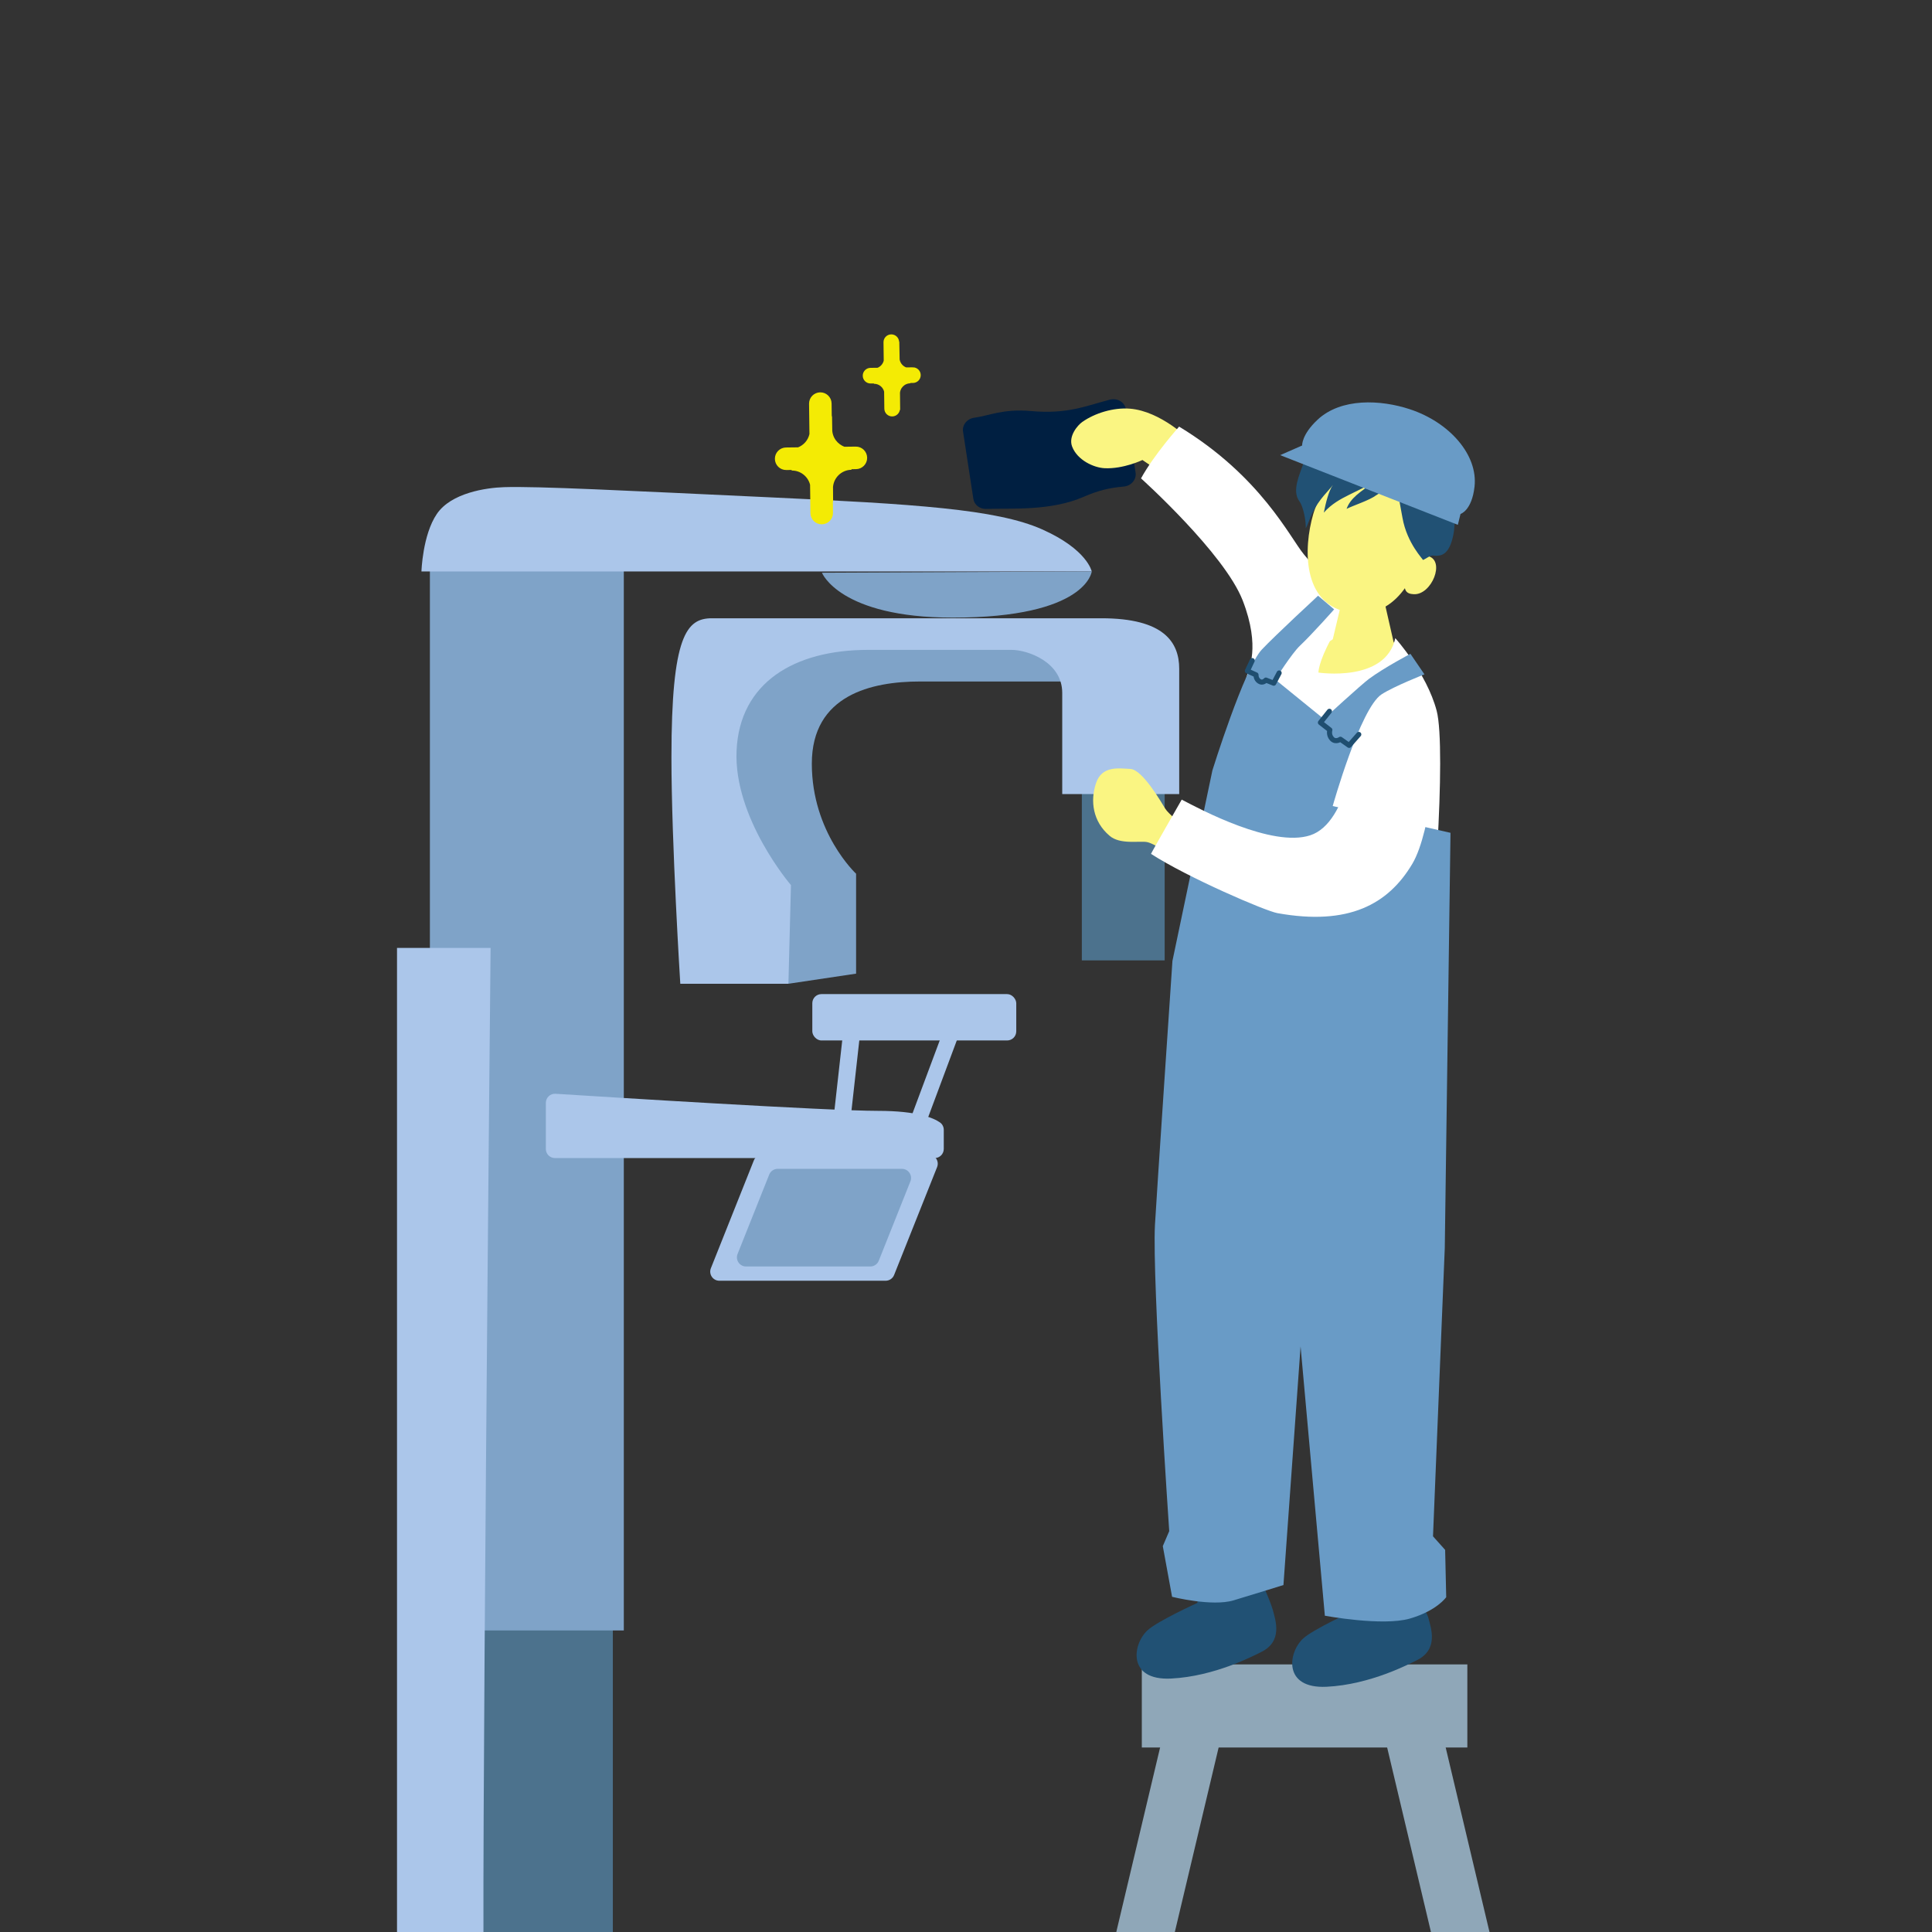 <?xml version="1.0" encoding="UTF-8"?><svg id="b" xmlns="http://www.w3.org/2000/svg" xmlns:xlink="http://www.w3.org/1999/xlink" viewBox="0 0 600 600"><rect x="0" y="0" width="600" height="600" fill="#333333" stroke="none"/><defs><style>.d{fill:#001f41;}.d,.e,.f,.g,.h,.i,.j,.k,.l,.m,.n{stroke-width:0px;}.e{fill:#7fa3c8;}.f,.o,.p,.q{fill:none;}.g{fill:#4c728d;}.h{fill:#faf582;}.i{fill:#abc6ea;}.o{stroke-width:1.204px;}.o,.p{stroke:#f4eb04;stroke-miterlimit:10;}.p{stroke-width:.989px;}.j{fill:#f4eb04;}.k{fill:#8fa7b8;}.l{fill:#215174;}.r{clip-path:url(#c);}.m{fill:#699bc6;}.q{stroke:#1f4e70;stroke-linecap:round;stroke-linejoin:round;stroke-width:1.577px;}.n{fill:#fff;}</style><clipPath id="c"><path class="f" d="M421.166,10.589c-29.401-7.023-58.327-10.589-85.964-10.589-93.699,0-142.864,24.531-186.24,48.674C108.689,71.085,73.913,84.769.022,84.769c-.007,0-.014-0-.022-0v515.231h600V247.943c0-114.594-73.546-212.203-178.834-237.354Z"/></clipPath></defs><g class="r"><path class="g" d="M142.409,608.331s4.451-6.546,17.805-6.546,30.111,3.142,30.111,3.142v-123.85h-48.178s.524,127.254.262,127.254Z"/><rect class="e" x="133.506" y="176.951" width="60.223" height="329.394"/><path class="i" d="M130.888,177.475h208.162s-1.309-6.808-15.449-13.092c-14.139-6.284-39.8-7.855-84.836-9.95-45.036-2.095-71.875-3.469-82.217-3.142-5.616.178-16.43,1.767-20.882,8.313-4.451,6.546-4.779,17.871-4.779,17.871Z"/><path class="e" d="M255.261,177.867s5.479,13.943,40.651,13.943c41.632,0,43.138-14.336,43.138-14.336l-83.789.393Z"/><path class="e" d="M244.853,305.514l21.013-3.142v-31.028s-13.747-12.765-13.747-34.17,18.656-25.529,33.581-25.529h43.989v-13.747h-100.153l-4.713,39.472,20.031,68.144Z"/><rect class="g" x="335.973" y="245.815" width="25.726" height="52.433"/><path class="i" d="M172.347,359.649h117.915c1.566,0,2.835-1.269,2.835-2.835v-5.926c0-.909-.424-1.772-1.168-2.294-1.981-1.393-7.05-3.608-19.256-3.608-15.805,0-84.838-4.333-100.147-5.306-1.633-.104-3.014,1.193-3.014,2.829v14.305c0,1.566,1.269,2.835,2.835,2.835Z"/><path class="i" d="M275.038,397.747h-51.635c-2.004,0-3.375-2.023-2.633-3.884l13.354-33.51c.43-1.078,1.473-1.785,2.633-1.785h51.635c2.004,0,3.375,2.023,2.633,3.884l-13.354,33.51c-.43,1.078-1.473,1.785-2.633,1.785Z"/><path class="e" d="M270.276,393.318h-38.582c-2.004,0-3.375-2.023-2.633-3.884l9.824-24.652c.43-1.078,1.473-1.785,2.633-1.785h38.582c2.004,0,3.375,2.023,2.633,3.884l-9.824,24.652c-.43,1.078-1.473,1.785-2.633,1.785Z"/><polygon class="i" points="263.634 352.059 258.332 352.059 261.867 320.377 267.169 320.377 263.634 352.059"/><polygon class="i" points="285.367 354.678 280.064 354.678 292.764 320.639 298.066 320.639 285.367 354.678"/><rect class="i" x="252.27" y="308.725" width="63.339" height="14.401" rx="2.835" ry="2.835"/><path class="i" d="M150.395,614.091h-27.1v-319.706h29.064s-3.142,319.706-1.964,319.706Z"/><path class="i" d="M211.272,305.514h33.581l.786-30.635s-17.871-20.816-16.889-41.829,17.871-31.224,40.847-31.224h44.578c4.909,0,15.71,3.731,15.71,13.354v31.421h36.33v-38.883c0-8.248-4.713-15.71-24.155-15.71h-120.97c-7.855,0-12.568,5.302-12.568,43.203,0,26.511,2.749,70.304,2.749,70.304Z"/><rect class="k" x="354.6" y="516.897" width="101.099" height="25.807"/><polygon class="k" points="364.276 602.431 346.097 602.431 360.729 540.8 378.908 540.8 364.276 602.431"/><polygon class="k" points="444.972 602.431 463.151 602.431 448.52 540.8 430.341 540.8 444.972 602.431"/><path class="d" d="M299.082,134.025c-.317-2.068,1.271-4.011,3.517-4.299,4.317-.553,8.957-2.853,17.551-2.073,11.329,1.028,17.048-1.588,24.526-3.534,2.32-.604,4.64.784,4.976,2.976l3.016,19.697c.327,2.139-1.379,4.125-3.711,4.319-4.424.367-8.069,1.277-12.32,3.141-10.389,4.556-22.702,3.523-30.318,3.804-2.024.075-3.751-1.262-4.034-3.114l-3.203-20.918Z"/><path class="h" d="M369.43,136.596s-8.923-8.923-18.531-9.681c-5.077-.4-10.86,1.353-14.806,4.139-1.413.998-4.378,4.406-3.131,7.648,1.631,4.241,6.765,6.55,10.087,6.706,5.875.277,11.75-2.549,11.75-2.549l6.734,4.572,7.898-10.835Z"/><path class="n" d="M387.554,208.286s4.064-7.164-1.621-21.803c-5.685-14.639-31.578-37.916-31.578-37.916,3.99-7.316,11.83-16.078,11.83-16.078,25.415,15.413,34.441,34.509,38.746,39.673,4.305,5.164,20.038,23.61,19.719,26.032-.32,2.422-37.095,10.092-37.095,10.092Z"/><path class="h" d="M417.249,184.449l-3.345,14.091s-21.89,13.727-22.946,21.086c-1.056,7.358,52.739,6.756,51.631.881-.618-3.276-9.824-21.254-9.824-21.254l-3.125-13.707-12.391-1.097Z"/><path class="n" d="M433.321,198.18s9.769,10.845,12.853,22.577c3.084,11.732-1.086,71.866-4.25,84.992-20.875,9.534-64.972-7.431-64.972-7.431,1.354-58.548,7.965-80.723,11.225-91.593,3.26-10.869,23.083-8.332,25.328-8.526-4.101,7.427-4.06,10.669-4.06,10.669,0,0,20.864,3.184,23.875-10.688Z"/><path class="h" d="M441.675,171.042c-3.15,10.919-10.288,22.005-23.675,18.948-13.333-3.044-13.312-19.419-10.161-30.338,3.15-10.919,13.517-16.657,24.521-13.664,11.004,2.993,12.466,14.134,9.315,25.053Z"/><path class="h" d="M437.581,175.843s2.035-4.156,5.943-3.133c5.42,1.418,1.092,12.122-4.458,11.827-2.202-.117-4.347-.836-1.486-8.694Z"/><path class="l" d="M407.465,159.486c2.328-4.739,5.148-6.982,6.485-8.895-1.332,1.906-2.203,5.528-2.827,8.604,2.411-2.702,5.137-4.169,7.773-5.487,4.406-2.203,6.9-3.284,8.979-4.656-5.819,3.783-8.521,5.778-9.685,8.979,2.449-1.207,7-2.597,9.228-4.24,1.278-.942,6.334-2.898,5.951-4.761.726,3.914,1.487,7.821,2.176,11.742,1.434,8.15,6.608,13.051,6.339,13.138.852-.274,2.203-1.481,3.159-1.372,2.536.291,5.01-.147,6.295-6.39.7-3.398.374-8.053.343-11.497-.024-2.648-.577-5.309-1.788-7.599-.561-1.06-1.244-2.001-1.813-3.046-.585-1.074-1.478-1.997-2.636-2.351-.407-.124-.847-.182-1.198-.425-.559-.388-.755-1.136-.979-1.803-1.631-4.869-6.563-7.742-11.485-8.281-8.19-.897-17.718,2.438-24.473,7.515-2.99,2.247-1.123.947-2.337,4.68-1.321,4.061-3.903,9.017-1.404,12.382,1.194,1.608,2.036,6.063,1.944,8.337.734-1.268,1.352-3.347,1.954-4.572Z"/><path class="m" d="M404.389,138.356s-.211-3.31,4.746-7.967c7.341-6.896,19.662-6.285,28.73-3.29,12.281,4.057,21.164,14.146,20.067,24.015-.832,7.487-4.357,8.498-4.357,8.498l-.829,3.379-55.174-21.643,6.817-2.993Z"/><path class="l" d="M371.869,497.791s-12.398,5.637-15.519,8.535c-4.656,4.323-6.318,15.629,7.316,14.964,13.634-.665,25.817-7.178,27.933-8.203,6.873-3.325,4.544-9.885,3.658-13.191-.726-2.709-4.988-12.304-4.988-12.304l-17.736-.443-.665,10.641Z"/><path class="l" d="M420.198,500.341s-12.398,5.637-15.519,8.535c-4.656,4.323-6.318,15.629,7.316,14.964,13.634-.665,25.817-7.178,27.933-8.203,6.873-3.325,4.544-9.885,3.658-13.191-.726-2.709-5.099-8.203-5.099-8.203l-17.736-.443-.554,6.54Z"/><path class="m" d="M409.335,185.008s-13.349,12.352-17.458,16.71c-5.487,5.819-15.352,37.522-15.352,37.522l-12.415,59.192s-5.1,75.572-5.431,82.027c-.887,17.292,4.434,95.051,4.434,95.051l-1.995,4.656,2.882,15.74s12.414,3.104,19.065,1.108c6.651-1.995,15.52-4.766,15.52-4.766l5.321-74.101,7.538,83.634s17.957,3.325,26.382.887c8.424-2.439,11.306-6.651,11.306-6.651l-.333-14.687-3.769-4.212,3.658-89.564,1.774-128.915-36.58-8.314s8.535-30.372,15.186-34.695c3.832-2.491,13.302-6.207,13.302-6.207l-4.351-6.374s-8.064,4.24-12.803,7.732c-2.436,1.795-14.105,12.498-14.105,12.498l-15.075-12.249s5.18-8.147,7.648-10.475c3.88-3.658,10.641-11.306,10.641-11.306l-4.988-4.24Z"/><path class="h" d="M366.974,255.933s-4.05-3.115-5.097-4.788c-1.046-1.672-6.996-12.123-10.801-12.338-3.805-.215-8.908-1.034-10.719,4.469-1.811,5.503-.975,11.83,4.171,16.234,3.272,2.923,9.533,1.528,11.764,2.022,2.231.494,5.853,3.187,5.853,3.187l4.828-8.786Z"/><path class="n" d="M446.481,229.224s-1.675,28.639-7.882,39.058c-7.47,12.539-19.731,19.287-41.9,15.297-3.758-.676-27.933-11.085-39.24-18.401,0-.222,9.533-16.849,9.533-16.849,5.797,3.053,28.117,14.943,39.905,11.085,12.193-3.99,14.077-29.612,16.184-34.141,6.651-14.299,24.328-13.921,23.401,3.95Z"/><path class="q" d="M388.889,205.15l-1.504,3.216,2.686,1.223s-.099,1.273,1.012,2.001c1.11.728,2.048-.386,2.048-.386l2.439.969,1.68-3.179"/><path class="q" d="M412.86,220.896l-2.795,3.502,2.934,2.294s-.497,1.533.651,2.753,2.626.131,2.626.131l2.706,1.909,3-3.404"/><path class="p" d="M258.195,159.288l-.099-7.832.088.351c-.044-3.493,2.751-6.36,6.244-6.404l-1.323-.165,2.735-.035c1.661-.021,2.989-1.382,2.968-3.043-.021-1.661-1.382-2.989-3.043-2.968l-3.594.045c-2.425-.86-4.185-3.139-4.219-5.862l-.079.353-.106-8.42c-.021-1.661-1.382-2.989-3.043-2.968-1.661.021-2.989,1.382-2.968,3.043l.12,9.473c-.451,2.101-1.944,3.803-3.919,4.56l-3.846.049c-1.661.021-2.989,1.382-2.968,3.043.021,1.661,1.382,2.989,3.043,2.968l2.988-.038-1.318.199c3.008-.038,5.542,2.035,6.217,4.842l.112,8.884c.021,1.661,1.382,2.989,3.043,2.968,1.661-.021,2.989-1.382,2.968-3.043Z"/><path class="j" d="M258.195,159.288l-.099-7.832.088.351c-.044-3.493,2.751-6.36,6.244-6.404l-1.323-.165,2.735-.035c1.661-.021,2.989-1.382,2.968-3.043-.021-1.661-1.382-2.989-3.043-2.968l-3.594.045c-2.425-.86-4.185-3.139-4.219-5.862l-.079.353-.106-8.42c-.021-1.661-1.382-2.989-3.043-2.968-1.661.021-2.989,1.382-2.968,3.043l.12,9.473c-.451,2.101-1.944,3.803-3.919,4.56l-3.846.049c-1.661.021-2.989,1.382-2.968,3.043.021,1.661,1.382,2.989,3.043,2.968l2.988-.038-1.318.199c3.008-.038,5.542,2.035,6.217,4.842l.112,8.884c.021,1.661,1.382,2.989,3.043,2.968,1.661-.021,2.989-1.382,2.968-3.043Z"/><path class="o" d="M283.487,114.679l-2.178.027c-1.475-.521-2.545-1.906-2.566-3.561l-.048.215-.065-5.113c-.013-1.009-.839-1.815-1.848-1.802s-1.815.839-1.802,1.848l.073,5.752c-.274,1.277-1.183,2.311-2.384,2.77l-2.331.029c-1.009.013-1.815.839-1.802,1.848s.839,1.815,1.848,1.802l1.803-.023-.79.119c1.827-.023,3.365,1.236,3.775,2.939l.068,5.396c.013,1.009.839,1.815,1.848,1.802s1.815-.839,1.802-1.848l-.06-4.757.053.214c-.027-2.121,1.67-3.861,3.791-3.888l-.794-.099,1.651-.021c1.009-.013,1.815-.839,1.802-1.848-.013-1.009-.839-1.815-1.848-1.802Z"/><path class="j" d="M283.487,114.679l-2.178.027c-1.475-.521-2.545-1.906-2.566-3.561l-.048.215-.065-5.113c-.013-1.009-.839-1.815-1.848-1.802s-1.815.839-1.802,1.848l.073,5.752c-.274,1.277-1.183,2.311-2.384,2.77l-2.331.029c-1.009.013-1.815.839-1.802,1.848s.839,1.815,1.848,1.802l1.803-.023-.79.119c1.827-.023,3.365,1.236,3.775,2.939l.068,5.396c.013,1.009.839,1.815,1.848,1.802s1.815-.839,1.802-1.848l-.06-4.757.053.214c-.027-2.121,1.67-3.861,3.791-3.888l-.794-.099,1.651-.021c1.009-.013,1.815-.839,1.802-1.848-.013-1.009-.839-1.815-1.848-1.802Z"/></g></svg>